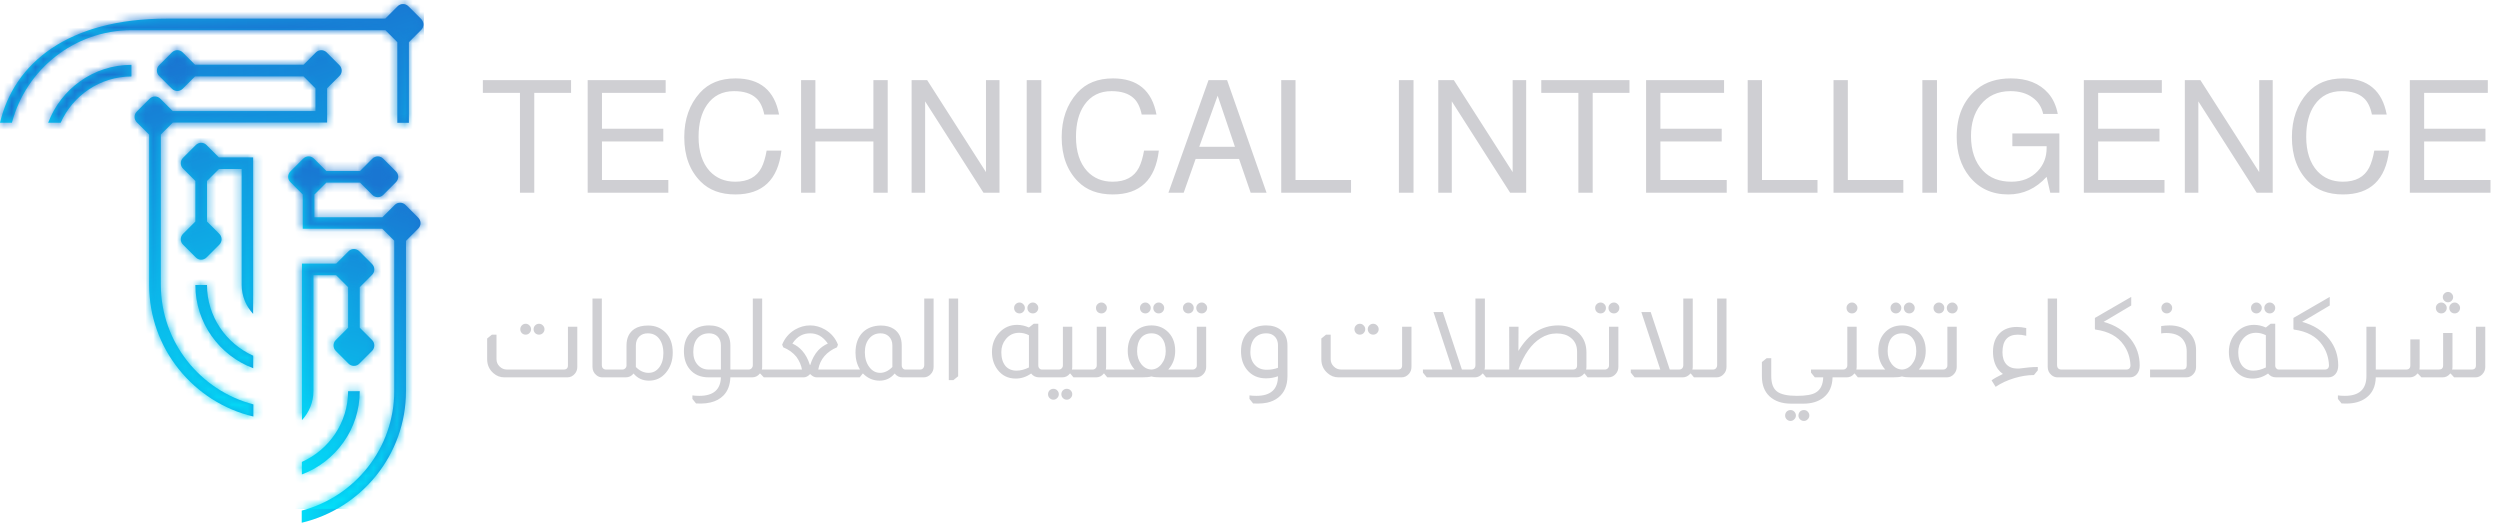 <svg width="318" height="67" viewBox="0 0 318 67" fill="none" xmlns="http://www.w3.org/2000/svg">
<path fill-rule="evenodd" clip-rule="evenodd" d="M26.33 36.238C26.33 40.248 28.76 43.708 32.21 45.248V46.838C27.92 45.228 24.85 41.078 24.85 36.248H26.32L26.33 36.238ZM32.21 39.938C31.3 38.968 30.74 37.658 30.74 36.238V21.498H27.85L26.33 23.018V28.178L27.9 29.748C28.28 30.128 28.28 30.738 27.9 31.118L26.27 32.748C25.89 33.128 25.28 33.128 24.91 32.748L23.28 31.118C22.9 30.738 22.9 30.128 23.28 29.748L24.85 28.178V23.018L23.28 21.448C22.9 21.068 22.9 20.458 23.28 20.078L24.91 18.448C25.29 18.068 25.9 18.068 26.27 18.448L27.84 20.018H32.2V39.928L32.21 39.938ZM16.73 9.728C12.72 9.728 9.26 12.158 7.72 15.608H6.13C7.74 11.318 11.89 8.248 16.72 8.248V9.718L16.73 9.728ZM32.21 52.978C24.64 51.178 18.97 44.348 18.97 36.238V17.128L17.4 15.558C17.02 15.178 17.02 14.568 17.4 14.188L19.03 12.558C19.41 12.178 20.02 12.178 20.4 12.558L21.97 14.128H40.13V11.238L38.61 9.718H24.81L23.24 11.288C22.86 11.668 22.25 11.668 21.87 11.288L20.24 9.658C19.86 9.278 19.86 8.668 20.24 8.298L21.87 6.668C22.25 6.288 22.86 6.288 23.24 6.668L24.81 8.238H38.61L40.18 6.668C40.56 6.288 41.17 6.288 41.55 6.668L43.18 8.298C43.56 8.678 43.56 9.288 43.18 9.658L41.61 11.228V15.588H21.98L20.46 17.108V36.218C20.46 43.508 25.47 49.678 32.23 51.438V52.958L32.21 52.978ZM0 15.608C1.8 8.038 8.63 2.368 21.26 2.368H49.01L50.58 0.798C50.96 0.418 51.57 0.418 51.95 0.798L53.58 2.428C53.96 2.808 53.96 3.418 53.58 3.798L52.01 5.368V15.618H50.54V5.358L49.02 3.838H16.74C9.44 3.848 3.28 8.858 1.52 15.608H0Z" fill="url(#paint0_linear_50_97)"/>
<mask id="mask0_50_97" style="mask-type:luminance" maskUnits="userSpaceOnUse" x="0" y="0" width="54" height="53">
<path d="M26.33 36.238C26.33 40.248 28.76 43.708 32.21 45.248V46.838C27.92 45.228 24.85 41.078 24.85 36.248H26.32L26.33 36.238ZM32.21 39.938C31.3 38.968 30.74 37.658 30.74 36.238V21.498H27.85L26.33 23.018V28.178L27.9 29.748C28.28 30.128 28.28 30.738 27.9 31.118L26.27 32.748C25.89 33.128 25.28 33.128 24.91 32.748L23.28 31.118C22.9 30.738 22.9 30.128 23.28 29.748L24.85 28.178V23.018L23.28 21.448C22.9 21.068 22.9 20.458 23.28 20.078L24.91 18.448C25.29 18.068 25.9 18.068 26.27 18.448L27.84 20.018H32.2V39.928L32.21 39.938ZM16.73 9.728C12.72 9.728 9.26 12.158 7.72 15.608H6.13C7.74 11.318 11.89 8.248 16.72 8.248V9.718L16.73 9.728ZM32.21 52.978C24.64 51.178 18.97 44.348 18.97 36.238V17.128L17.4 15.558C17.02 15.178 17.02 14.568 17.4 14.188L19.03 12.558C19.41 12.178 20.02 12.178 20.4 12.558L21.97 14.128H40.13V11.238L38.61 9.718H24.81L23.24 11.288C22.86 11.668 22.25 11.668 21.87 11.288L20.24 9.658C19.86 9.278 19.86 8.668 20.24 8.298L21.87 6.668C22.25 6.288 22.86 6.288 23.24 6.668L24.81 8.238H38.61L40.18 6.668C40.56 6.288 41.17 6.288 41.55 6.668L43.18 8.298C43.56 8.678 43.56 9.288 43.18 9.658L41.61 11.228V15.588H21.98L20.46 17.108V36.218C20.46 43.508 25.47 49.678 32.23 51.438V52.958L32.21 52.978ZM0 15.608C1.8 8.038 8.63 2.368 21.26 2.368H49.01L50.58 0.798C50.96 0.418 51.57 0.418 51.95 0.798L53.58 2.428C53.96 2.808 53.96 3.418 53.58 3.798L52.01 5.368V15.618H50.54V5.358L49.02 3.838H16.74C9.44 3.848 3.28 8.858 1.52 15.608H0Z" fill="white"/>
</mask>
<g mask="url(#mask0_50_97)">
<path d="M53.93 -4.362H-4.5V57.758H53.93V-4.362Z" fill="url(#paint1_linear_50_97)"/>
</g>
<path fill-rule="evenodd" clip-rule="evenodd" d="M44.279 49.748C44.279 53.758 41.849 57.218 38.399 58.758V60.348C42.689 58.738 45.759 54.588 45.759 49.758H44.289L44.279 49.748ZM38.399 53.448C39.309 52.478 39.869 51.168 39.869 49.748V35.008H42.759L44.279 36.528V41.688L42.709 43.258C42.329 43.638 42.329 44.248 42.709 44.628L44.339 46.258C44.719 46.638 45.329 46.638 45.699 46.258L47.329 44.628C47.709 44.248 47.709 43.638 47.329 43.258L45.759 41.688V36.528L47.329 34.958C47.709 34.578 47.709 33.968 47.329 33.588L45.699 31.958C45.319 31.578 44.709 31.578 44.339 31.958L42.769 33.528H38.409V53.438L38.399 53.448ZM38.399 66.488C45.969 64.688 51.639 57.858 51.639 49.748V30.638L53.209 29.068C53.589 28.688 53.589 28.078 53.209 27.698L51.579 26.068C51.199 25.688 50.589 25.688 50.209 26.068L48.639 27.638H39.989V24.748L41.509 23.228H45.799L47.369 24.798C47.749 25.178 48.359 25.178 48.739 24.798L50.369 23.168C50.749 22.788 50.749 22.178 50.369 21.808L48.739 20.178C48.359 19.798 47.749 19.798 47.369 20.178L45.799 21.748H41.509L39.939 20.178C39.559 19.798 38.949 19.798 38.569 20.178L36.939 21.808C36.559 22.188 36.559 22.798 36.939 23.168L38.509 24.738V29.098H48.629L50.149 30.618V49.728C50.149 57.018 45.139 63.188 38.379 64.948V66.468L38.399 66.488Z" fill="url(#paint2_linear_50_97)"/>
<mask id="mask1_50_97" style="mask-type:luminance" maskUnits="userSpaceOnUse" x="36" y="19" width="18" height="48">
<path d="M44.279 49.748C44.279 53.758 41.849 57.218 38.399 58.758V60.348C42.689 58.738 45.759 54.588 45.759 49.758H44.289L44.279 49.748ZM38.399 53.448C39.309 52.478 39.869 51.168 39.869 49.748V35.008H42.759L44.279 36.528V41.688L42.709 43.258C42.329 43.638 42.329 44.248 42.709 44.628L44.339 46.258C44.719 46.638 45.329 46.638 45.699 46.258L47.329 44.628C47.709 44.248 47.709 43.638 47.329 43.258L45.759 41.688V36.528L47.329 34.958C47.709 34.578 47.709 33.968 47.329 33.588L45.699 31.958C45.319 31.578 44.709 31.578 44.339 31.958L42.769 33.528H38.409V53.438L38.399 53.448ZM38.399 66.488C45.969 64.688 51.639 57.858 51.639 49.748V30.638L53.209 29.068C53.589 28.688 53.589 28.078 53.209 27.698L51.579 26.068C51.199 25.688 50.589 25.688 50.209 26.068L48.639 27.638H39.989V24.748L41.509 23.228H45.799L47.369 24.798C47.749 25.178 48.359 25.178 48.739 24.798L50.369 23.168C50.749 22.788 50.749 22.178 50.369 21.808L48.739 20.178C48.359 19.798 47.749 19.798 47.369 20.178L45.799 21.748H41.509L39.939 20.178C39.559 19.798 38.949 19.798 38.569 20.178L36.939 21.808C36.559 22.188 36.559 22.798 36.939 23.168L38.509 24.738V29.098H48.629L50.149 30.618V49.728C50.149 57.018 45.139 63.188 38.379 64.948V66.468L38.399 66.488Z" fill="white"/>
</mask>
<g mask="url(#mask1_50_97)">
<path d="M67.719 12.188H18.289V64.737H67.719V12.188Z" fill="url(#paint3_linear_50_97)"/>
</g>
<path d="M67.96 11.813V24.513H66.14V11.813H61.42V10.193H72.64V11.813H67.96ZM76.572 17.993V22.893H85.012V24.513H74.752V10.193H84.672V11.813H76.572V16.373H84.372V17.993H76.572ZM99.098 14.573H97.218C97.018 13.613 96.671 12.913 96.178 12.473C95.538 11.886 94.604 11.593 93.378 11.593C91.884 11.593 90.731 12.179 89.918 13.353C89.211 14.379 88.858 15.726 88.858 17.393C88.858 19.273 89.331 20.733 90.278 21.773C91.118 22.666 92.198 23.113 93.518 23.113C95.131 23.113 96.244 22.519 96.858 21.333C97.138 20.786 97.358 20.059 97.518 19.153H99.398C98.958 22.873 97.004 24.733 93.538 24.733C91.671 24.733 90.198 24.186 89.118 23.093C87.731 21.693 87.038 19.813 87.038 17.453C87.038 15.159 87.704 13.273 89.038 11.793C90.131 10.579 91.638 9.973 93.558 9.973C96.678 9.973 98.524 11.506 99.098 14.573ZM111.097 17.993H103.717V24.513H101.897V10.193H103.717V16.373H111.097V10.193H112.917V24.513H111.097V17.993ZM127.137 10.193V24.513H125.097L117.677 12.893V24.513H115.957V10.193H117.937L125.417 21.893V10.193H127.137ZM132.457 10.193V24.513H130.597V10.193H132.457ZM147.105 14.573H145.225C145.025 13.613 144.679 12.913 144.185 12.473C143.545 11.886 142.612 11.593 141.385 11.593C139.892 11.593 138.739 12.179 137.925 13.353C137.219 14.379 136.865 15.726 136.865 17.393C136.865 19.273 137.339 20.733 138.285 21.773C139.125 22.666 140.205 23.113 141.525 23.113C143.139 23.113 144.252 22.519 144.865 21.333C145.145 20.786 145.365 20.059 145.525 19.153H147.405C146.965 22.873 145.012 24.733 141.545 24.733C139.679 24.733 138.205 24.186 137.125 23.093C135.739 21.693 135.045 19.813 135.045 17.453C135.045 15.159 135.712 13.273 137.045 11.793C138.139 10.579 139.645 9.973 141.565 9.973C144.685 9.973 146.532 11.506 147.105 14.573ZM157.605 20.213H152.085L150.565 24.513H148.625L153.725 10.193H156.085L161.105 24.513H159.085L157.605 20.213ZM157.085 18.673L154.885 12.173L152.545 18.673H157.085ZM164.791 10.193V22.893H171.851V24.513H162.971V10.193H164.791ZM179.8 10.193V24.513H177.94V10.193H179.8ZM194.129 10.193V24.513H192.089L184.669 12.893V24.513H182.949V10.193H184.929L192.409 21.893V10.193H194.129ZM202.589 11.813V24.513H200.769V11.813H196.049V10.193H207.269V11.813H202.589ZM211.201 17.993V22.893H219.641V24.513H209.381V10.193H219.301V11.813H211.201V16.373H219.001V17.993H211.201ZM224.127 10.193V22.893H231.187V24.513H222.307V10.193H224.127ZM235.045 10.193V22.893H242.105V24.513H233.225V10.193H235.045ZM246.383 10.193V24.513H244.523V10.193H246.383ZM261.951 16.973V24.513H260.791L260.331 22.493C258.971 23.986 257.345 24.733 255.451 24.733C253.371 24.733 251.718 23.966 250.491 22.433C249.425 21.086 248.891 19.406 248.891 17.393C248.891 14.766 249.751 12.746 251.471 11.333C252.591 10.426 254.025 9.973 255.771 9.973C257.838 9.973 259.425 10.599 260.531 11.853C261.131 12.533 261.538 13.413 261.751 14.493H259.891C259.691 13.586 259.225 12.879 258.491 12.373C257.758 11.853 256.838 11.593 255.731 11.593C254.118 11.593 252.845 12.179 251.911 13.353C251.111 14.379 250.711 15.693 250.711 17.293C250.711 19.159 251.218 20.633 252.231 21.713C253.111 22.646 254.318 23.113 255.851 23.113C257.238 23.113 258.358 22.659 259.211 21.753C259.958 20.953 260.331 19.979 260.331 18.833V18.593H255.971V16.973H261.951ZM266.885 17.993V22.893H275.325V24.513H265.065V10.193H274.985V11.813H266.885V16.373H274.685V17.993H266.885ZM289.09 10.193V24.513H287.05L279.63 12.893V24.513H277.91V10.193H279.89L287.37 21.893V10.193H289.09ZM303.59 14.573H301.71C301.51 13.613 301.163 12.913 300.67 12.473C300.03 11.886 299.097 11.593 297.87 11.593C296.377 11.593 295.223 12.179 294.41 13.353C293.703 14.379 293.35 15.726 293.35 17.393C293.35 19.273 293.823 20.733 294.77 21.773C295.61 22.666 296.69 23.113 298.01 23.113C299.623 23.113 300.737 22.519 301.35 21.333C301.63 20.786 301.85 20.059 302.01 19.153H303.89C303.45 22.873 301.497 24.733 298.03 24.733C296.163 24.733 294.69 24.186 293.61 23.093C292.223 21.693 291.53 19.813 291.53 17.453C291.53 15.159 292.197 13.273 293.53 11.793C294.623 10.579 296.13 9.973 298.05 9.973C301.17 9.973 303.017 11.506 303.59 14.573ZM308.35 17.993V22.893H316.79V24.513H306.53V10.193H316.45V11.813H308.35V16.373H316.15V17.993H308.35Z" fill="#CFCFD3"/>
<path d="M66.866 41.182C67.053 41.182 67.211 41.252 67.342 41.392C67.482 41.523 67.552 41.686 67.552 41.882C67.552 42.069 67.482 42.232 67.342 42.372C67.211 42.503 67.053 42.568 66.866 42.568C66.67 42.568 66.507 42.503 66.376 42.372C66.245 42.232 66.18 42.069 66.18 41.882C66.18 41.686 66.245 41.523 66.376 41.392C66.507 41.252 66.67 41.182 66.866 41.182ZM68.56 41.182C68.756 41.182 68.919 41.252 69.05 41.392C69.19 41.523 69.26 41.686 69.26 41.882C69.26 42.069 69.19 42.232 69.05 42.372C68.919 42.503 68.756 42.568 68.56 42.568C68.373 42.568 68.21 42.503 68.07 42.372C67.939 42.232 67.874 42.069 67.874 41.882C67.874 41.686 67.939 41.523 68.07 41.392C68.21 41.252 68.373 41.182 68.56 41.182ZM73.432 41.56V46.67C73.432 47.006 73.329 47.295 73.124 47.538C72.863 47.846 72.545 48 72.172 48H64.164C63.623 48 63.156 47.823 62.764 47.468C62.232 47.011 61.966 46.418 61.966 45.69V43.058L62.568 42.568H63.156V45.69C63.156 46.054 63.287 46.362 63.548 46.614C63.8 46.875 64.117 47.006 64.5 47.006H71.71C72.065 47.006 72.242 46.829 72.242 46.474V41.56H73.432ZM76.554 37.976V46.474C76.554 46.623 76.601 46.749 76.694 46.852C76.797 46.955 76.928 47.006 77.086 47.006H77.268V48H76.624C76.326 48 76.064 47.902 75.84 47.706C75.523 47.435 75.364 47.09 75.364 46.67V37.976H76.554ZM79.692 43.94C79.692 42.988 80.028 42.288 80.701 41.84C81.139 41.551 81.722 41.406 82.451 41.406C83.337 41.406 84.079 41.709 84.677 42.316C85.274 42.923 85.573 43.772 85.573 44.864C85.573 45.881 85.274 46.74 84.677 47.44C84.117 48.093 83.407 48.42 82.549 48.42C81.746 48.42 81.093 48.117 80.588 47.51C80.337 47.837 80.001 48 79.581 48H77.172V47.006H79.16C79.31 47.006 79.436 46.955 79.538 46.852C79.641 46.749 79.692 46.623 79.692 46.474V43.94ZM80.882 46.684C81.368 47.179 81.904 47.426 82.493 47.426C83.052 47.426 83.505 47.197 83.85 46.74C84.205 46.273 84.382 45.671 84.382 44.934C84.382 44.113 84.177 43.464 83.766 42.988C83.421 42.596 82.964 42.4 82.394 42.4C81.965 42.4 81.615 42.526 81.344 42.778C81.037 43.067 80.882 43.455 80.882 43.94V46.684ZM90.159 48C89.095 48 88.278 47.645 87.709 46.936C87.233 46.348 86.995 45.592 86.995 44.668C86.995 43.613 87.312 42.792 87.947 42.204C88.516 41.663 89.267 41.392 90.201 41.392C90.929 41.392 91.535 41.574 92.021 41.938C92.609 42.395 92.903 43.063 92.903 43.94V47.006H93.351V48H92.903C92.865 48.98 92.571 49.75 92.021 50.31C91.601 50.739 91.055 51.033 90.383 51.192C90 51.285 89.599 51.332 89.179 51.332C88.955 51.332 88.74 51.327 88.535 51.318L88.073 50.744V50.296C88.353 50.333 88.647 50.352 88.955 50.352C90.737 50.352 91.652 49.568 91.699 48H90.159ZM91.699 43.94C91.699 43.464 91.559 43.086 91.279 42.806C91.008 42.535 90.649 42.4 90.201 42.4C89.575 42.4 89.081 42.61 88.717 43.03C88.362 43.45 88.185 44.033 88.185 44.78C88.185 45.443 88.367 45.979 88.731 46.39C89.095 46.801 89.566 47.006 90.145 47.006H91.699V43.94ZM96.947 37.976V46.67C96.947 46.782 96.933 46.894 96.905 47.006H97.647V48H97.157L96.695 47.51H96.653C96.401 47.837 96.074 48 95.673 48H93.237V47.006H95.225C95.402 47.006 95.542 46.936 95.645 46.796C95.72 46.703 95.757 46.595 95.757 46.474V37.976H96.947ZM99.49 43.842C99.816 43.021 100.362 42.381 101.128 41.924C101.744 41.569 102.383 41.392 103.046 41.392C103.708 41.392 104.343 41.569 104.95 41.924C105.724 42.381 106.27 43.021 106.588 43.842L106.462 44.178C105.818 44.449 105.29 44.817 104.88 45.284C104.46 45.769 104.194 46.343 104.082 47.006H106.728V48H103.886C103.606 48 103.335 47.865 103.074 47.594H103.032C102.78 47.865 102.509 48 102.22 48H97.544V47.006H102.01C101.907 46.437 101.674 45.9 101.31 45.396C100.89 44.873 100.33 44.467 99.63 44.178L99.49 43.842ZM105.3 43.702C104.992 43.254 104.642 42.918 104.25 42.694C103.876 42.498 103.475 42.4 103.046 42.4C102.616 42.4 102.229 42.489 101.884 42.666C101.473 42.871 101.109 43.217 100.792 43.702C101.277 43.917 101.692 44.22 102.038 44.612C102.467 45.097 102.794 45.704 103.018 46.432H103.06C103.293 45.676 103.629 45.055 104.068 44.57C104.422 44.197 104.833 43.907 105.3 43.702ZM109.393 47.006C109.011 46.381 108.819 45.667 108.819 44.864C108.819 43.735 109.137 42.862 109.771 42.246C110.341 41.705 111.092 41.425 112.025 41.406C112.697 41.406 113.253 41.551 113.691 41.84C114.363 42.288 114.699 42.988 114.699 43.94V46.474C114.699 46.605 114.732 46.717 114.797 46.81C114.881 46.931 114.993 46.997 115.133 47.006H115.161V48H114.811C114.391 48 114.055 47.837 113.803 47.51C113.299 48.117 112.66 48.42 111.885 48.42C111.073 48.42 110.369 48.117 109.771 47.51H109.743L109.351 48H106.635V47.006H109.393ZM113.509 43.94C113.509 43.455 113.355 43.067 113.047 42.778C112.777 42.526 112.427 42.4 111.997 42.4C111.4 42.4 110.919 42.624 110.555 43.072C110.191 43.511 110.009 44.089 110.009 44.808C110.009 45.564 110.201 46.194 110.583 46.698C110.947 47.183 111.405 47.426 111.955 47.426C112.497 47.426 113.015 47.179 113.509 46.684V43.94ZM118.754 37.976V46.67C118.754 47.034 118.632 47.342 118.39 47.594C118.138 47.865 117.834 48 117.48 48H115.044V47.006H117.032C117.209 47.006 117.344 46.945 117.438 46.824C117.522 46.721 117.564 46.605 117.564 46.474V37.976H118.754ZM121.877 37.976V47.86L121.275 48.35H120.687V37.976H121.877ZM129.678 38.48C129.865 38.48 130.024 38.55 130.154 38.69C130.294 38.821 130.364 38.979 130.364 39.166C130.364 39.362 130.294 39.53 130.154 39.67C130.024 39.801 129.865 39.866 129.678 39.866C129.492 39.866 129.328 39.801 129.188 39.67C129.058 39.53 128.992 39.362 128.992 39.166C128.992 38.979 129.058 38.821 129.188 38.69C129.328 38.55 129.492 38.48 129.678 38.48ZM131.372 38.48C131.568 38.48 131.732 38.55 131.862 38.69C132.002 38.821 132.072 38.979 132.072 39.166C132.072 39.362 132.002 39.53 131.862 39.67C131.732 39.801 131.568 39.866 131.372 39.866C131.186 39.866 131.022 39.801 130.882 39.67C130.752 39.53 130.686 39.362 130.686 39.166C130.686 38.979 130.752 38.821 130.882 38.69C131.022 38.55 131.186 38.48 131.372 38.48ZM132.072 41.182V46.474C132.072 46.642 132.119 46.773 132.212 46.866C132.296 46.959 132.39 47.006 132.492 47.006H132.772V48H132.184C131.755 48 131.414 47.837 131.162 47.51C130.556 47.939 129.902 48.154 129.202 48.154C128.222 48.154 127.448 47.771 126.878 47.006C126.412 46.381 126.178 45.634 126.178 44.766C126.178 43.749 126.514 42.904 127.186 42.232C127.784 41.625 128.516 41.322 129.384 41.322C129.879 41.322 130.378 41.434 130.882 41.658L131.484 41.182H132.072ZM130.882 42.638C130.472 42.433 130.056 42.33 129.636 42.33C128.927 42.33 128.353 42.61 127.914 43.17C127.55 43.627 127.368 44.169 127.368 44.794C127.368 45.541 127.546 46.129 127.9 46.558C128.246 46.95 128.712 47.146 129.3 47.146C129.804 47.146 130.332 47.011 130.882 46.74V42.638ZM136.39 41.56V46.67C136.39 46.782 136.376 46.894 136.348 47.006H137.09V48H136.544L136.138 47.51H136.096C135.844 47.837 135.518 48 135.116 48H132.68V47.006H134.668C134.818 47.006 134.939 46.959 135.032 46.866C135.144 46.763 135.2 46.633 135.2 46.474V41.56H136.39ZM133.996 49.456C134.183 49.456 134.342 49.521 134.472 49.652C134.612 49.792 134.682 49.955 134.682 50.142C134.682 50.338 134.612 50.501 134.472 50.632C134.342 50.772 134.183 50.842 133.996 50.842C133.81 50.842 133.646 50.772 133.506 50.632C133.376 50.501 133.31 50.338 133.31 50.142C133.31 49.955 133.376 49.792 133.506 49.652C133.646 49.521 133.81 49.456 133.996 49.456ZM135.69 49.456C135.886 49.456 136.05 49.521 136.18 49.652C136.32 49.792 136.39 49.955 136.39 50.142C136.39 50.338 136.32 50.501 136.18 50.632C136.05 50.772 135.886 50.842 135.69 50.842C135.504 50.842 135.34 50.772 135.2 50.632C135.07 50.501 135.004 50.338 135.004 50.142C135.004 49.955 135.07 49.792 135.2 49.652C135.34 49.521 135.504 49.456 135.69 49.456ZM140.095 38.48C140.291 38.48 140.454 38.55 140.585 38.69C140.725 38.821 140.795 38.979 140.795 39.166C140.795 39.362 140.725 39.53 140.585 39.67C140.454 39.801 140.291 39.866 140.095 39.866C139.908 39.866 139.745 39.801 139.605 39.67C139.474 39.53 139.409 39.362 139.409 39.166C139.409 38.979 139.474 38.821 139.605 38.69C139.745 38.55 139.908 38.48 140.095 38.48ZM140.697 41.56V46.67C140.697 46.782 140.683 46.894 140.655 47.006H141.397V48H140.851L140.445 47.51H140.403C140.151 47.837 139.824 48 139.423 48H136.987V47.006H138.975C139.124 47.006 139.246 46.959 139.339 46.866C139.451 46.763 139.507 46.633 139.507 46.474V41.56H140.697ZM145.69 38.48C145.876 38.48 146.035 38.55 146.166 38.69C146.306 38.821 146.376 38.979 146.376 39.166C146.376 39.362 146.306 39.53 146.166 39.67C146.035 39.801 145.876 39.866 145.69 39.866C145.503 39.866 145.34 39.801 145.2 39.67C145.069 39.53 145.004 39.362 145.004 39.166C145.004 38.979 145.069 38.821 145.2 38.69C145.34 38.55 145.503 38.48 145.69 38.48ZM147.384 38.48C147.58 38.48 147.743 38.55 147.874 38.69C148.014 38.821 148.084 38.979 148.084 39.166C148.084 39.362 148.014 39.53 147.874 39.67C147.743 39.801 147.58 39.866 147.384 39.866C147.197 39.866 147.034 39.801 146.894 39.67C146.763 39.53 146.698 39.362 146.698 39.166C146.698 38.979 146.763 38.821 146.894 38.69C147.034 38.55 147.197 38.48 147.384 38.48ZM144.332 47.006C143.744 46.362 143.45 45.569 143.45 44.626C143.45 43.721 143.697 42.979 144.192 42.4C144.761 41.728 145.517 41.392 146.46 41.392C147.216 41.392 147.86 41.616 148.392 42.064C149.12 42.671 149.484 43.525 149.484 44.626C149.484 45.559 149.19 46.353 148.602 47.006H149.82V48H147.804H147.65C147.099 48 146.712 47.963 146.488 47.888H146.432C146.208 47.963 145.82 48 145.27 48H145.102H141.294V47.006H144.332ZM146.46 42.4C145.89 42.4 145.442 42.601 145.116 43.002C144.798 43.403 144.64 43.959 144.64 44.668C144.64 45.312 144.812 45.858 145.158 46.306C145.512 46.754 145.946 46.987 146.46 47.006C146.973 46.987 147.402 46.754 147.748 46.306C148.102 45.858 148.28 45.312 148.28 44.668C148.28 43.959 148.116 43.403 147.79 43.002C147.472 42.601 147.029 42.4 146.46 42.4ZM151.157 38.48C151.353 38.48 151.517 38.55 151.647 38.69C151.778 38.821 151.843 38.979 151.843 39.166C151.843 39.362 151.778 39.53 151.647 39.67C151.517 39.801 151.353 39.866 151.157 39.866C150.971 39.866 150.807 39.801 150.667 39.67C150.537 39.53 150.471 39.362 150.471 39.166C150.471 38.979 150.537 38.821 150.667 38.69C150.807 38.55 150.971 38.48 151.157 38.48ZM152.865 38.48C153.052 38.48 153.211 38.55 153.341 38.69C153.481 38.821 153.551 38.979 153.551 39.166C153.551 39.362 153.481 39.53 153.341 39.67C153.211 39.801 153.052 39.866 152.865 39.866C152.669 39.866 152.501 39.801 152.361 39.67C152.231 39.53 152.165 39.362 152.165 39.166C152.165 38.979 152.231 38.821 152.361 38.69C152.501 38.55 152.669 38.48 152.865 38.48ZM153.425 41.56V46.67C153.425 47.015 153.313 47.314 153.089 47.566C152.837 47.855 152.525 48 152.151 48H149.715V47.006H151.703C151.862 47.006 151.993 46.95 152.095 46.838C152.189 46.745 152.235 46.623 152.235 46.474V41.56H153.425ZM162.56 47.86C162.075 48.037 161.566 48.126 161.034 48.126C160.026 48.126 159.228 47.771 158.64 47.062C158.117 46.437 157.856 45.639 157.856 44.668C157.856 43.688 158.131 42.904 158.682 42.316C159.27 41.7 160.063 41.392 161.062 41.392C161.818 41.392 162.434 41.583 162.91 41.966C163.479 42.423 163.764 43.081 163.764 43.94V47.874C163.755 49.069 163.363 49.969 162.588 50.576C162.196 50.884 161.725 51.099 161.174 51.22C160.81 51.295 160.432 51.332 160.04 51.332C159.816 51.332 159.601 51.327 159.396 51.318L158.934 50.744V50.296C159.214 50.333 159.508 50.352 159.816 50.352C161.636 50.352 162.551 49.521 162.56 47.86ZM162.56 43.94C162.56 43.361 162.355 42.927 161.944 42.638C161.711 42.479 161.417 42.4 161.062 42.4C160.437 42.4 159.942 42.61 159.578 43.03C159.223 43.45 159.046 44.033 159.046 44.78C159.046 45.489 159.251 46.049 159.662 46.46C160.026 46.843 160.511 47.034 161.118 47.034C161.65 47.034 162.131 46.95 162.56 46.782V43.94ZM172.973 41.182C173.16 41.182 173.319 41.252 173.449 41.392C173.589 41.523 173.659 41.686 173.659 41.882C173.659 42.069 173.589 42.232 173.449 42.372C173.319 42.503 173.16 42.568 172.973 42.568C172.777 42.568 172.614 42.503 172.483 42.372C172.353 42.232 172.287 42.069 172.287 41.882C172.287 41.686 172.353 41.523 172.483 41.392C172.614 41.252 172.777 41.182 172.973 41.182ZM174.667 41.182C174.863 41.182 175.027 41.252 175.157 41.392C175.297 41.523 175.367 41.686 175.367 41.882C175.367 42.069 175.297 42.232 175.157 42.372C175.027 42.503 174.863 42.568 174.667 42.568C174.481 42.568 174.317 42.503 174.177 42.372C174.047 42.232 173.981 42.069 173.981 41.882C173.981 41.686 174.047 41.523 174.177 41.392C174.317 41.252 174.481 41.182 174.667 41.182ZM179.539 41.56V46.67C179.539 47.006 179.437 47.295 179.231 47.538C178.97 47.846 178.653 48 178.279 48H170.271C169.73 48 169.263 47.823 168.871 47.468C168.339 47.011 168.073 46.418 168.073 45.69V43.058L168.675 42.568H169.263V45.69C169.263 46.054 169.394 46.362 169.655 46.614C169.907 46.875 170.225 47.006 170.607 47.006H177.817C178.172 47.006 178.349 46.829 178.349 46.474V41.56H179.539ZM188.878 37.976V46.67C188.878 46.801 188.859 46.913 188.822 47.006H189.578V48H189.032L188.626 47.51H188.584C188.453 47.669 188.304 47.79 188.136 47.874C187.968 47.958 187.791 48 187.604 48H181.486L180.996 47.398V47.006H184.748L182.34 39.698H183.53L185.952 47.006H187.156C187.315 47.006 187.445 46.95 187.548 46.838C187.632 46.745 187.674 46.623 187.674 46.474V37.976H188.878ZM193.142 44.64C194.43 42.475 196.119 41.392 198.21 41.392C199.32 41.392 200.212 41.737 200.884 42.428C201.49 43.053 201.794 43.847 201.794 44.808V46.67C201.794 46.791 201.78 46.903 201.752 47.006H202.242V48H201.948L201.556 47.51H201.514C201.252 47.837 200.926 48 200.534 48H189.46V47.006H191.98L191.966 41.56H193.156L193.142 44.64ZM200.604 44.682C200.594 43.935 200.319 43.357 199.778 42.946C199.33 42.591 198.742 42.414 198.014 42.414C197.286 42.414 196.604 42.615 195.97 43.016C194.794 43.753 193.851 45.083 193.142 47.006H200.072C200.426 47.006 200.604 46.829 200.604 46.474V44.682ZM203.589 38.48C203.785 38.48 203.948 38.55 204.079 38.69C204.21 38.821 204.275 38.979 204.275 39.166C204.275 39.362 204.21 39.53 204.079 39.67C203.948 39.801 203.785 39.866 203.589 39.866C203.402 39.866 203.239 39.801 203.099 39.67C202.968 39.53 202.903 39.362 202.903 39.166C202.903 38.979 202.968 38.821 203.099 38.69C203.239 38.55 203.402 38.48 203.589 38.48ZM205.297 38.48C205.484 38.48 205.642 38.55 205.773 38.69C205.913 38.821 205.983 38.979 205.983 39.166C205.983 39.362 205.913 39.53 205.773 39.67C205.642 39.801 205.484 39.866 205.297 39.866C205.101 39.866 204.933 39.801 204.793 39.67C204.662 39.53 204.597 39.362 204.597 39.166C204.597 38.979 204.662 38.821 204.793 38.69C204.933 38.55 205.101 38.48 205.297 38.48ZM205.857 41.56V46.67C205.857 47.015 205.745 47.314 205.521 47.566C205.269 47.855 204.956 48 204.583 48H202.147V47.006H204.135C204.294 47.006 204.424 46.95 204.527 46.838C204.62 46.745 204.667 46.623 204.667 46.474V41.56H205.857ZM215.319 37.976V46.67C215.319 46.801 215.301 46.913 215.263 47.006H216.019V48H215.473L215.067 47.51H215.025C214.895 47.669 214.745 47.79 214.577 47.874C214.409 47.958 214.232 48 214.045 48H207.927L207.437 47.398V47.006H211.189L208.781 39.698H209.971L212.393 47.006H213.597C213.756 47.006 213.887 46.95 213.989 46.838C214.073 46.745 214.115 46.623 214.115 46.474V37.976H215.319ZM219.611 37.976V46.67C219.611 47.034 219.49 47.342 219.247 47.594C218.995 47.865 218.692 48 218.337 48H215.901V47.006H217.889C218.066 47.006 218.202 46.945 218.295 46.824C218.379 46.721 218.421 46.605 218.421 46.474V37.976H219.611ZM225.304 45.564V47.846C225.304 48.77 225.547 49.419 226.032 49.792C226.518 50.165 227.362 50.352 228.566 50.352C229.724 50.352 230.531 50.207 230.988 49.918C231.576 49.563 231.884 48.924 231.912 48H230.848L230.358 47.398V47.006H233.48V48H233.102C233.074 49.129 232.687 49.988 231.94 50.576C231.287 51.089 230.438 51.346 229.392 51.346H227.838C226.672 51.346 225.752 51.033 225.08 50.408C224.436 49.801 224.114 48.957 224.114 47.874V46.054L224.716 45.564H225.304ZM227.754 52.158C227.941 52.158 228.1 52.223 228.23 52.354C228.37 52.494 228.44 52.662 228.44 52.858C228.44 53.045 228.37 53.203 228.23 53.334C228.1 53.474 227.941 53.544 227.754 53.544C227.568 53.544 227.404 53.474 227.264 53.334C227.134 53.203 227.068 53.045 227.068 52.858C227.068 52.662 227.134 52.494 227.264 52.354C227.404 52.223 227.568 52.158 227.754 52.158ZM229.462 52.158C229.649 52.158 229.808 52.223 229.938 52.354C230.078 52.494 230.148 52.662 230.148 52.858C230.148 53.045 230.078 53.203 229.938 53.334C229.808 53.474 229.649 53.544 229.462 53.544C229.266 53.544 229.098 53.474 228.958 53.334C228.828 53.203 228.762 53.045 228.762 52.858C228.762 52.662 228.828 52.494 228.958 52.354C229.098 52.223 229.266 52.158 229.462 52.158ZM235.566 38.48C235.762 38.48 235.925 38.55 236.056 38.69C236.196 38.821 236.266 38.979 236.266 39.166C236.266 39.362 236.196 39.53 236.056 39.67C235.925 39.801 235.762 39.866 235.566 39.866C235.379 39.866 235.216 39.801 235.076 39.67C234.945 39.53 234.88 39.362 234.88 39.166C234.88 38.979 234.945 38.821 235.076 38.69C235.216 38.55 235.379 38.48 235.566 38.48ZM236.168 41.56V46.67C236.168 46.782 236.154 46.894 236.126 47.006H236.868V48H236.322L235.916 47.51H235.874C235.622 47.837 235.295 48 234.894 48H232.458V47.006H234.446C234.595 47.006 234.716 46.959 234.81 46.866C234.922 46.763 234.978 46.633 234.978 46.474V41.56H236.168ZM241.16 38.48C241.347 38.48 241.506 38.55 241.636 38.69C241.776 38.821 241.846 38.979 241.846 39.166C241.846 39.362 241.776 39.53 241.636 39.67C241.506 39.801 241.347 39.866 241.16 39.866C240.974 39.866 240.81 39.801 240.67 39.67C240.54 39.53 240.474 39.362 240.474 39.166C240.474 38.979 240.54 38.821 240.67 38.69C240.81 38.55 240.974 38.48 241.16 38.48ZM242.854 38.48C243.05 38.48 243.214 38.55 243.344 38.69C243.484 38.821 243.554 38.979 243.554 39.166C243.554 39.362 243.484 39.53 243.344 39.67C243.214 39.801 243.05 39.866 242.854 39.866C242.668 39.866 242.504 39.801 242.364 39.67C242.234 39.53 242.168 39.362 242.168 39.166C242.168 38.979 242.234 38.821 242.364 38.69C242.504 38.55 242.668 38.48 242.854 38.48ZM239.802 47.006C239.214 46.362 238.92 45.569 238.92 44.626C238.92 43.721 239.168 42.979 239.662 42.4C240.232 41.728 240.988 41.392 241.93 41.392C242.686 41.392 243.33 41.616 243.862 42.064C244.59 42.671 244.954 43.525 244.954 44.626C244.954 45.559 244.66 46.353 244.072 47.006H245.29V48H243.274H243.12C242.57 48 242.182 47.963 241.958 47.888H241.902C241.678 47.963 241.291 48 240.74 48H240.572H236.764V47.006H239.802ZM241.93 42.4C241.361 42.4 240.913 42.601 240.586 43.002C240.269 43.403 240.11 43.959 240.11 44.668C240.11 45.312 240.283 45.858 240.628 46.306C240.983 46.754 241.417 46.987 241.93 47.006C242.444 46.987 242.873 46.754 243.218 46.306C243.573 45.858 243.75 45.312 243.75 44.668C243.75 43.959 243.587 43.403 243.26 43.002C242.943 42.601 242.5 42.4 241.93 42.4ZM246.628 38.48C246.824 38.48 246.988 38.55 247.118 38.69C247.249 38.821 247.314 38.979 247.314 39.166C247.314 39.362 247.249 39.53 247.118 39.67C246.988 39.801 246.824 39.866 246.628 39.866C246.442 39.866 246.278 39.801 246.138 39.67C246.008 39.53 245.942 39.362 245.942 39.166C245.942 38.979 246.008 38.821 246.138 38.69C246.278 38.55 246.442 38.48 246.628 38.48ZM248.336 38.48C248.523 38.48 248.682 38.55 248.812 38.69C248.952 38.821 249.022 38.979 249.022 39.166C249.022 39.362 248.952 39.53 248.812 39.67C248.682 39.801 248.523 39.866 248.336 39.866C248.14 39.866 247.972 39.801 247.832 39.67C247.702 39.53 247.636 39.362 247.636 39.166C247.636 38.979 247.702 38.821 247.832 38.69C247.972 38.55 248.14 38.48 248.336 38.48ZM248.896 41.56V46.67C248.896 47.015 248.784 47.314 248.56 47.566C248.308 47.855 247.996 48 247.622 48H245.186V47.006H247.174C247.333 47.006 247.464 46.95 247.566 46.838C247.66 46.745 247.706 46.623 247.706 46.474V41.56H248.896ZM254.769 47.566C254.517 47.389 254.302 47.179 254.125 46.936C253.714 46.357 253.509 45.625 253.509 44.738C253.509 43.711 253.807 42.913 254.405 42.344C254.937 41.84 255.651 41.588 256.547 41.588C256.92 41.588 257.317 41.635 257.737 41.728V42.708C257.335 42.615 256.981 42.568 256.673 42.568C255.366 42.568 254.713 43.315 254.713 44.808C254.713 45.461 254.876 45.97 255.203 46.334C255.539 46.698 256.005 46.88 256.603 46.88C256.668 46.88 256.738 46.88 256.813 46.88C257.765 46.749 258.516 46.684 259.067 46.684C259.104 46.684 259.151 46.684 259.207 46.684V47.104L258.717 47.706C257.923 47.706 257.093 47.837 256.225 48.098C255.329 48.369 254.535 48.737 253.845 49.204L253.327 48.378C253.644 48.145 254.125 47.874 254.769 47.566ZM261.658 37.976V46.474C261.658 46.623 261.705 46.749 261.798 46.852C261.901 46.955 262.031 47.006 262.19 47.006H262.372V48H261.728C261.429 48 261.168 47.902 260.944 47.706C260.627 47.435 260.468 47.09 260.468 46.67V37.976H261.658ZM264.866 47.006V48H262.276V47.006H264.866ZM271.092 37.766V38.858L267.578 40.944C269.034 41.336 270.182 42.064 271.022 43.128C271.788 44.099 272.17 45.219 272.17 46.488C272.17 46.936 272.054 47.3 271.82 47.58C271.587 47.86 271.284 48 270.91 48H264.764V47.006H270.448C270.812 47.006 270.994 46.819 270.994 46.446C270.948 45.475 270.663 44.621 270.14 43.884C269.394 42.801 268.199 42.148 266.556 41.924C266.5 41.924 266.472 41.891 266.472 41.826V40.44L271.092 37.766ZM275.615 38.48C275.802 38.48 275.961 38.55 276.091 38.69C276.231 38.821 276.301 38.979 276.301 39.166C276.301 39.362 276.231 39.53 276.091 39.67C275.961 39.801 275.802 39.866 275.615 39.866C275.429 39.866 275.265 39.801 275.125 39.67C274.995 39.53 274.929 39.362 274.929 39.166C274.929 38.979 274.995 38.821 275.125 38.69C275.265 38.55 275.429 38.48 275.615 38.48ZM274.901 41.476C275.237 41.42 275.597 41.392 275.979 41.392C277.015 41.392 277.851 41.705 278.485 42.33C279.055 42.909 279.339 43.641 279.339 44.528V46.67C279.339 47.034 279.223 47.342 278.989 47.594C278.747 47.865 278.448 48 278.093 48H273.487V47.006H277.631C277.977 47.006 278.149 46.829 278.149 46.474V44.696C278.149 44.033 277.949 43.483 277.547 43.044C277.118 42.596 276.455 42.367 275.559 42.358C275.298 42.358 275.079 42.377 274.901 42.414V41.476ZM287.014 38.48C287.201 38.48 287.359 38.55 287.49 38.69C287.63 38.821 287.7 38.979 287.7 39.166C287.7 39.362 287.63 39.53 287.49 39.67C287.359 39.801 287.201 39.866 287.014 39.866C286.827 39.866 286.664 39.801 286.524 39.67C286.393 39.53 286.328 39.362 286.328 39.166C286.328 38.979 286.393 38.821 286.524 38.69C286.664 38.55 286.827 38.48 287.014 38.48ZM288.708 38.48C288.904 38.48 289.067 38.55 289.198 38.69C289.338 38.821 289.408 38.979 289.408 39.166C289.408 39.362 289.338 39.53 289.198 39.67C289.067 39.801 288.904 39.866 288.708 39.866C288.521 39.866 288.358 39.801 288.218 39.67C288.087 39.53 288.022 39.362 288.022 39.166C288.022 38.979 288.087 38.821 288.218 38.69C288.358 38.55 288.521 38.48 288.708 38.48ZM289.408 41.182V46.474C289.408 46.642 289.455 46.773 289.548 46.866C289.632 46.959 289.725 47.006 289.828 47.006H290.108V48H289.52C289.091 48 288.75 47.837 288.498 47.51C287.891 47.939 287.238 48.154 286.538 48.154C285.558 48.154 284.783 47.771 284.214 47.006C283.747 46.381 283.514 45.634 283.514 44.766C283.514 43.749 283.85 42.904 284.522 42.232C285.119 41.625 285.852 41.322 286.72 41.322C287.215 41.322 287.714 41.434 288.218 41.658L288.82 41.182H289.408ZM288.218 42.638C287.807 42.433 287.392 42.33 286.972 42.33C286.263 42.33 285.689 42.61 285.25 43.17C284.886 43.627 284.704 44.169 284.704 44.794C284.704 45.541 284.881 46.129 285.236 46.558C285.581 46.95 286.048 47.146 286.636 47.146C287.14 47.146 287.667 47.011 288.218 46.74V42.638ZM296.344 37.766V38.858L292.83 40.944C294.286 41.336 295.434 42.064 296.274 43.128C297.04 44.099 297.422 45.219 297.422 46.488C297.422 46.936 297.306 47.3 297.072 47.58C296.839 47.86 296.536 48 296.162 48H290.016V47.006H295.7C296.064 47.006 296.246 46.819 296.246 46.446C296.2 45.475 295.915 44.621 295.392 43.884C294.646 42.801 293.451 42.148 291.808 41.924C291.752 41.924 291.724 41.891 291.724 41.826V40.44L296.344 37.766ZM302.199 41.56V47.006H302.913V48H302.199C302.171 49.167 301.755 50.039 300.953 50.618C300.309 51.094 299.473 51.332 298.447 51.332C298.288 51.332 298.087 51.327 297.845 51.318L297.383 50.744V50.296C297.653 50.333 297.947 50.352 298.265 50.352C300.094 50.352 301.009 49.512 301.009 47.832V41.56H302.199ZM311.381 37.136C311.568 37.136 311.722 37.201 311.843 37.332C311.974 37.463 312.039 37.617 312.039 37.794C312.039 37.971 311.974 38.125 311.843 38.256C311.722 38.387 311.568 38.452 311.381 38.452C311.204 38.452 311.05 38.387 310.919 38.256C310.788 38.125 310.723 37.971 310.723 37.794C310.723 37.617 310.788 37.463 310.919 37.332C311.05 37.201 311.204 37.136 311.381 37.136ZM310.527 38.48C310.723 38.48 310.886 38.55 311.017 38.69C311.157 38.821 311.227 38.979 311.227 39.166C311.227 39.362 311.157 39.53 311.017 39.67C310.886 39.801 310.723 39.866 310.527 39.866C310.34 39.866 310.177 39.801 310.037 39.67C309.906 39.53 309.841 39.362 309.841 39.166C309.841 38.979 309.906 38.821 310.037 38.69C310.177 38.55 310.34 38.48 310.527 38.48ZM312.235 38.48C312.422 38.48 312.58 38.55 312.711 38.69C312.851 38.821 312.921 38.979 312.921 39.166C312.921 39.362 312.851 39.53 312.711 39.67C312.58 39.801 312.422 39.866 312.235 39.866C312.048 39.866 311.885 39.801 311.745 39.67C311.614 39.53 311.549 39.362 311.549 39.166C311.549 38.979 311.614 38.821 311.745 38.69C311.885 38.55 312.048 38.48 312.235 38.48ZM316.127 41.56V46.67C316.127 47.034 316.001 47.347 315.749 47.608C315.506 47.869 315.212 48 314.867 48H312.165L311.717 47.51H311.675C311.414 47.837 311.087 48 310.695 48H308.007L307.545 47.51H307.503C307.242 47.837 306.915 48 306.523 48H302.813V47.006H306.061C306.416 47.006 306.593 46.829 306.593 46.474V43.17H307.783V46.67C307.783 46.791 307.774 46.903 307.755 47.006H310.233C310.588 47.006 310.765 46.829 310.765 46.474V42.358H311.955V46.67C311.955 46.791 311.941 46.903 311.913 47.006H314.405C314.76 47.006 314.937 46.829 314.937 46.474V41.56H316.127Z" fill="#CFCFD3"/>
<defs>
<linearGradient id="paint0_linear_50_97" x1="0" y1="26.748" x2="53.86" y2="26.748" gradientUnits="userSpaceOnUse">
<stop stop-color="#00E8FC"/>
<stop offset="1" stop-color="#1976D2"/>
</linearGradient>
<linearGradient id="paint1_linear_50_97" x1="34.62" y1="57.428" x2="19" y2="8.988" gradientUnits="userSpaceOnUse">
<stop stop-color="#00E8FC"/>
<stop offset="1" stop-color="#1976D2"/>
</linearGradient>
<linearGradient id="paint2_linear_50_97" x1="36.669" y1="43.198" x2="53.489" y2="43.198" gradientUnits="userSpaceOnUse">
<stop stop-color="#00E8FC"/>
<stop offset="1" stop-color="#1976D2"/>
</linearGradient>
<linearGradient id="paint3_linear_50_97" x1="34.619" y1="64.457" x2="47.829" y2="23.477" gradientUnits="userSpaceOnUse">
<stop stop-color="#00E8FC"/>
<stop offset="1" stop-color="#1976D2"/>
</linearGradient>
</defs>
</svg>
